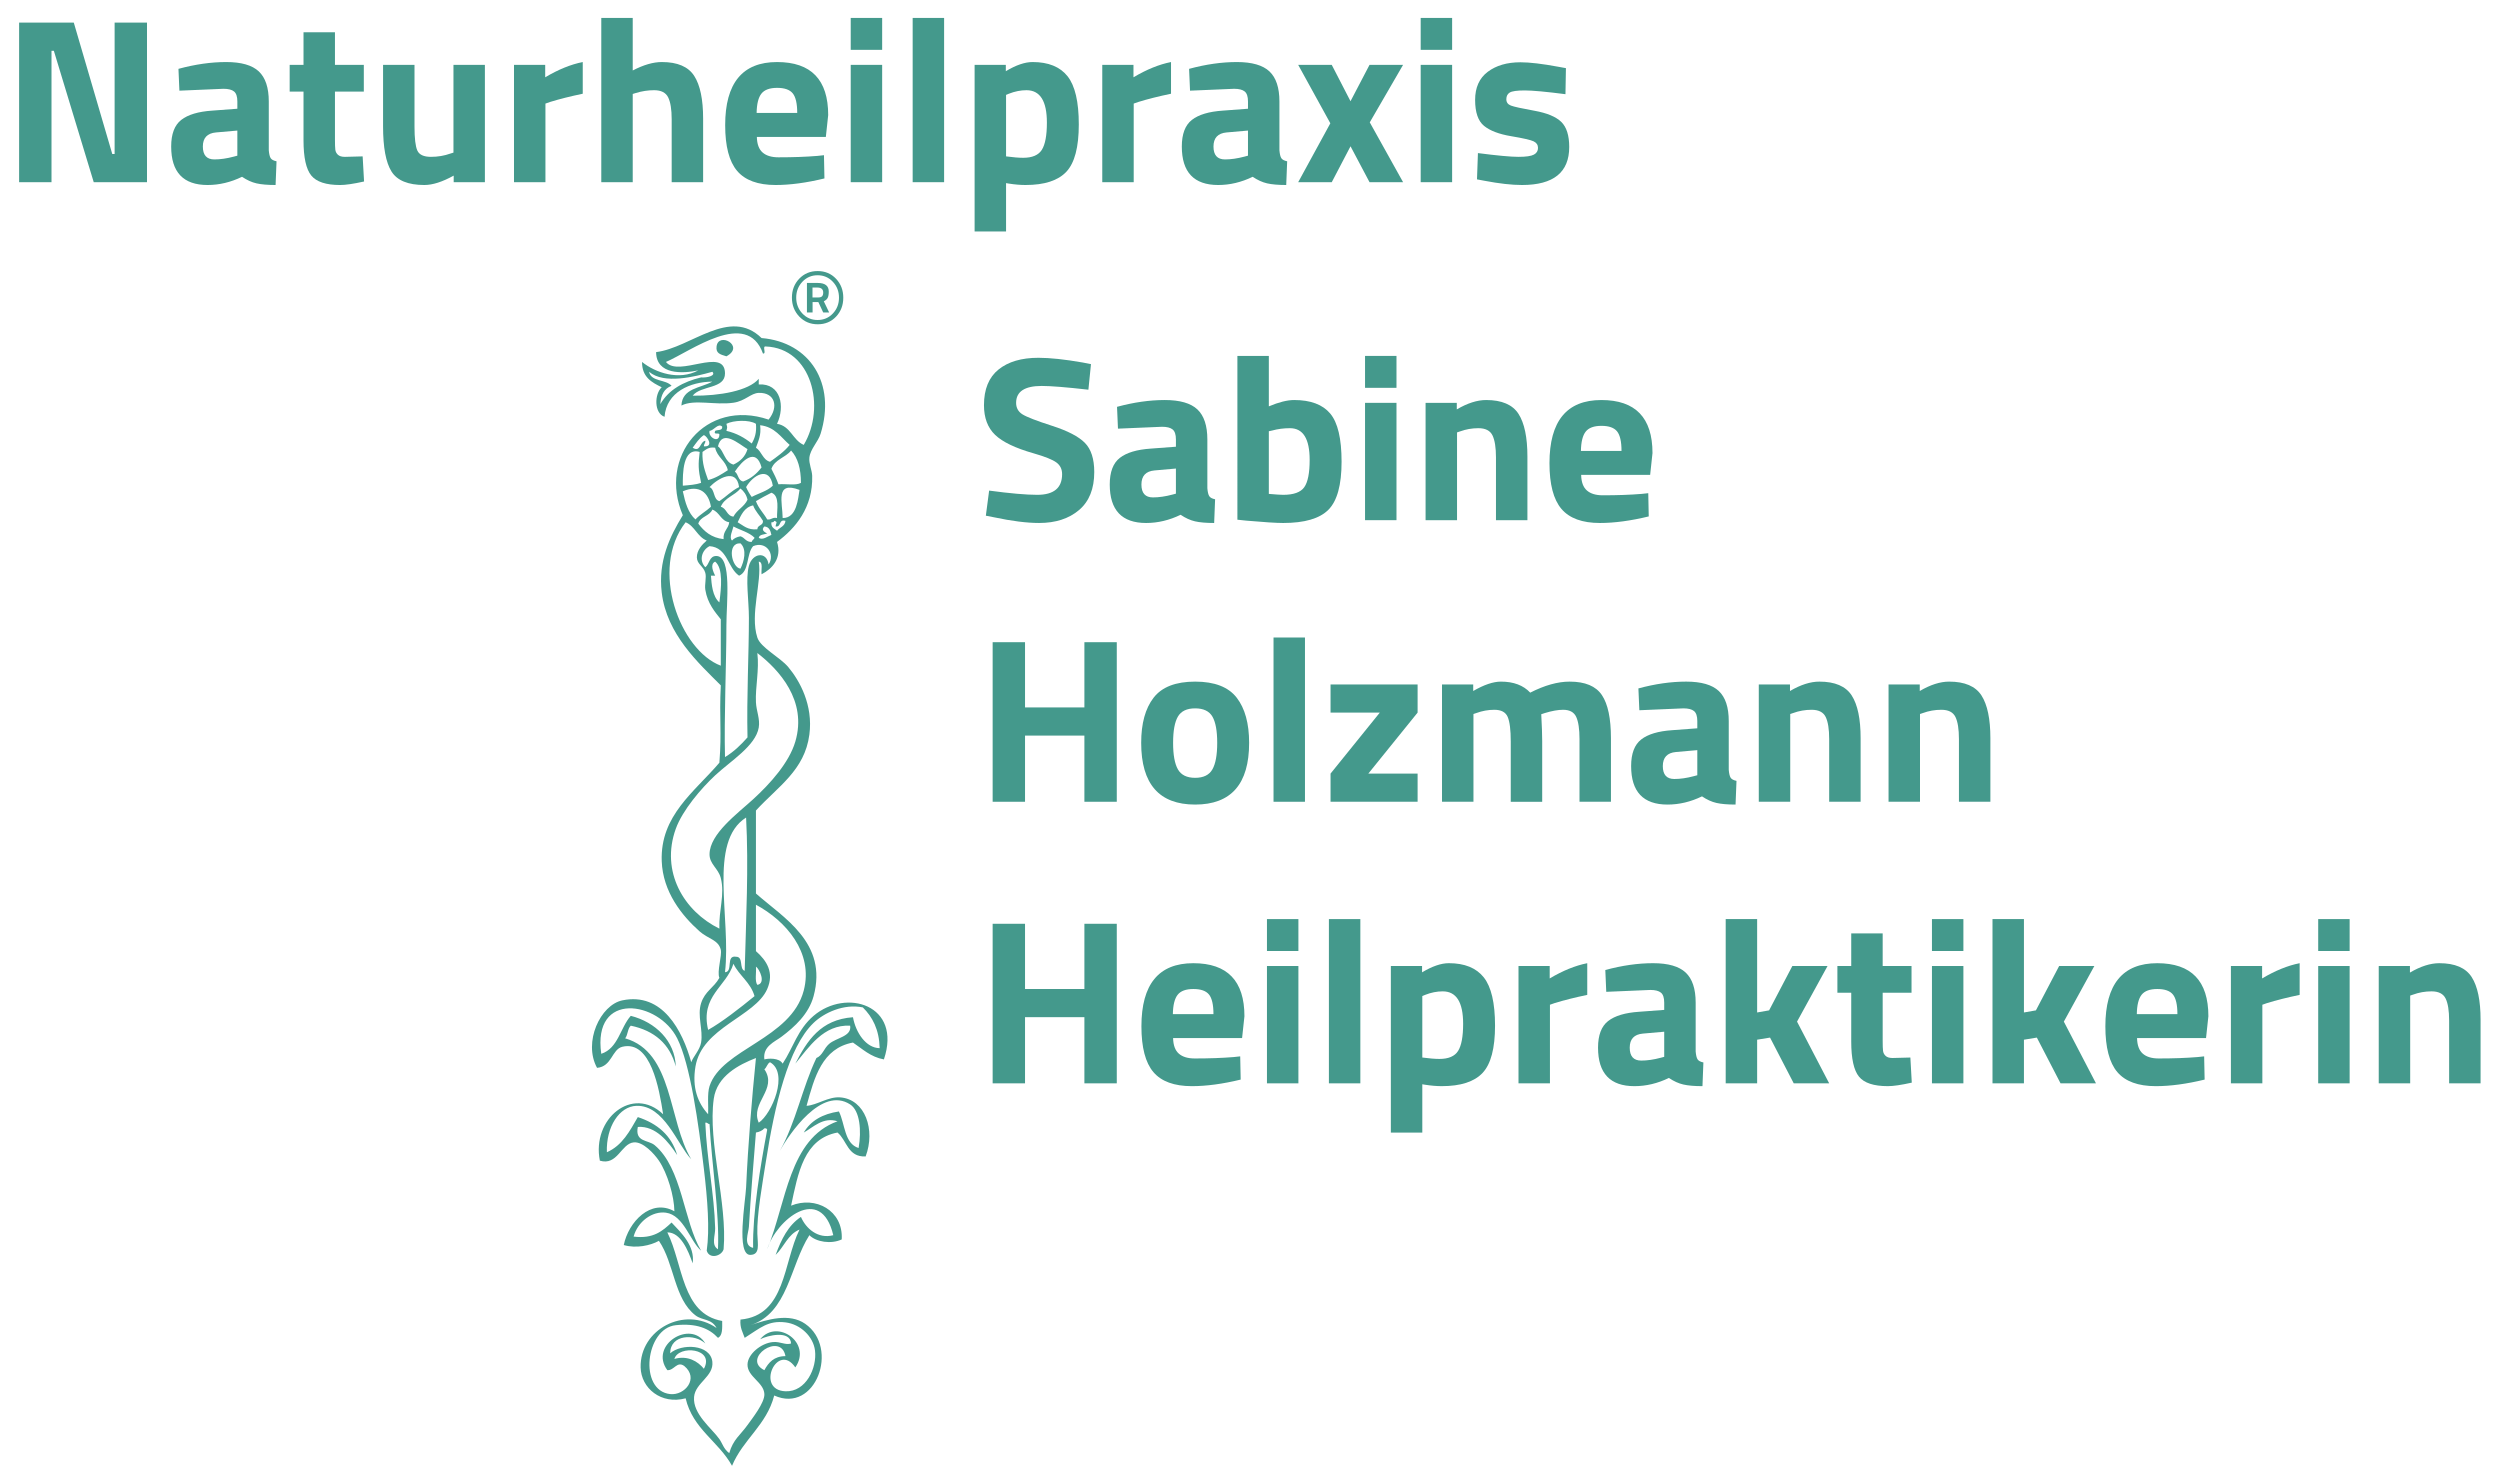 <?xml version="1.0" encoding="utf-8"?>
<!-- Generator: Adobe Illustrator 15.1.0, SVG Export Plug-In . SVG Version: 6.00 Build 0)  -->
<!DOCTYPE svg PUBLIC "-//W3C//DTD SVG 1.1//EN" "http://www.w3.org/Graphics/SVG/1.1/DTD/svg11.dtd">
<svg version="1.1" id="Ebene_1" xmlns="http://www.w3.org/2000/svg" xmlns:xlink="http://www.w3.org/1999/xlink" x="0px" y="0px"
	 width="436.025px" height="258.386px" viewBox="0 0 436.025 258.386" enable-background="new 0 0 436.025 258.386"
	 xml:space="preserve">
<g>
	<g>
		<g>
			<path fill-rule="evenodd" clip-rule="evenodd" fill="none" d="M141.653,82.991c-0.029-0.995-0.607-2.14-0.49-3.188
				c0.167-1.492,1.516-2.728,1.962-4.169c2.701-8.731-1.839-15.958-10.301-16.677c-5.583-5.441-12.29,1.692-18.394,2.453
				c0.034,3.982,4.63,3.765,7.357,3.188c-3.372,1.821-7.479,0.411-9.81-1.472c-0.016,2.632,1.671,3.561,3.433,4.415
				c-1.286,1.185-1.361,4.509,0.491,5.15c0.328-4.333,4.518-6.109,8.339-6.131c-2.053,1.135-5.258,1.118-5.396,4.169
				c2.242-1.147,5.818-0.022,9.075-0.491c2.065-0.296,3.027-1.672,4.415-1.716c2.817-0.091,3.528,2.414,1.717,4.659
				c-11.045-3.752-19.313,6.544-14.96,16.678c-2.291,3.728-4.334,8.016-3.679,13.488c0.875,7.308,6.421,12.288,10.301,16.188
				c-0.288,5.905,0.191,7.924-0.246,13.488c-4.345,5.097-10.346,9.206-10.056,17.168c0.195,5.35,3.493,9.489,6.622,12.264
				c1.486,1.316,3.26,1.441,3.679,3.188c0.238,0.994-0.704,3.843-0.246,4.904c-0.99,1.76-2.512,2.312-3.188,4.415
				c-0.712,2.213,0.378,4.612,0,6.867c-0.219,1.303-1.409,2.499-1.717,3.433c-1.536-5.513-5.016-12.251-12.018-10.791
				c-3.831,0.799-6.869,7.289-4.415,11.772c2.604-0.22,2.57-3.23,4.415-3.678c4.958-1.205,6.426,7.315,7.112,11.771
				c-5.343-5.104-12.484,0.809-11.037,8.095c3.072,0.925,3.699-2.951,5.886-3.188c1.644-0.18,3.61,2.004,4.415,3.188
				c1.488,2.188,2.674,6.22,2.698,8.828c-4.121-2.305-8.01,1.874-8.829,5.887c2.158,0.639,4.675,0.085,6.131-0.735
				c2.708,3.942,2.623,10.11,6.376,12.998c1.234,0.949,2.777,0.525,3.679,2.207c-5.601-3.891-13.385,0.257-13.244,6.868
				c0.078,3.63,3.582,6.537,7.849,5.395c1.257,5.364,5.738,7.505,8.093,11.773c1.915-4.626,6.011-7.069,7.358-12.264
				c7.21,3.254,11.439-8.318,5.396-12.508c-2.76-1.914-6.552-0.768-9.565,0.246c6.593-2.074,6.916-10.417,10.301-15.697
				c1.161,1.185,3.8,1.607,5.641,0.736c0.288-5.075-4.598-7.627-8.83-5.887c1.222-5.728,2.241-11.657,8.094-12.754
				c1.664,1.362,1.749,4.302,4.905,4.171c1.755-4.637-0.079-9.959-4.415-10.302c-2.098-0.166-4.099,1.37-5.886,1.472
				c1.37-5.006,2.716-10.036,8.093-11.036c1.663,1.115,3.049,2.509,5.396,2.943c3.2-9.541-6.586-12.451-12.263-7.604
				c-2.793,2.384-3.545,5.53-5.396,8.339c-0.608-1.074-2.592-0.913-3.188-0.735c-0.317-2.267,1.807-3.075,2.943-3.925
				c2.375-1.776,4.798-4.004,5.641-7.112c2.53-9.338-5.294-13.674-10.056-17.903c0-4.824,0-9.647,0-14.471
				c3.844-4.195,8.5-7.008,9.32-13.243c0.676-5.142-1.678-9.378-3.679-11.772c-1.446-1.729-4.815-3.378-5.396-5.15
				c-1.325-4.048,0.826-9.752,0.246-13.244c0.813,0.086,0.385,1.413,0.49,2.207c1.808-0.918,3.618-2.769,2.698-5.641
				C138.732,92.16,141.814,88.505,141.653,82.991z"/>
			<path fill-rule="evenodd" clip-rule="evenodd" fill="none" d="M133.069,61.654c0.683,0.111-0.192-1.337,0.491-1.226
				c8.032,0.312,10.533,10.602,6.622,17.167c-1.941-0.838-2.266-3.293-4.66-3.678c1.43-3.007,0.68-7.09-3.188-6.868
				c0-0.326,0-0.653,0-0.98c-1.757,2.086-6.819,2.991-11.527,2.943c1.445-1.852,5.687-1.121,5.641-3.925
				c-0.076-4.657-8.127,0.802-10.301-1.962C120.418,61.314,130.264,53.804,133.069,61.654z M124.976,60.429
				c-0.14,1.169,0.575,1.379,1.717,1.717C130.021,60.349,125.292,57.785,124.976,60.429z"/>
			<path fill-rule="evenodd" clip-rule="evenodd" fill="#44998C" d="M126.693,62.146c-1.142-0.338-1.857-0.548-1.717-1.717
				C125.292,57.785,130.021,60.349,126.693,62.146z"/>
			<path fill-rule="evenodd" clip-rule="evenodd" fill="none" d="M113.204,64.843c2.641,2.229,7.944,0.865,11.037,0
				c0.697,0.713-1.041,1.072-1.962,0.981c-3.167,0.757-5.667,2.182-7.113,4.659c0.101-1.615,0.695-2.738,1.962-3.188
				C116.16,66.139,113.552,66.62,113.204,64.843z"/>
			<path fill-rule="evenodd" clip-rule="evenodd" fill="none" d="M131.843,73.918c0.143,1.532-0.22,2.56-0.736,3.434
				c-1.224-0.984-2.622-1.793-4.415-2.207c0.171-0.756,0.171-0.472,0-1.227C127.907,73.293,130.665,73.162,131.843,73.918z"/>
			<path fill-rule="evenodd" clip-rule="evenodd" fill="none" d="M125.957,74.408c0.09,0.743-0.799,0.509-1.227,0.736
				c-0.381,0.871,0.833,0.147,0.736,0.735c-0.101,1.472-1.989,0.375-1.717-0.735C124.524,75.089,125.25,73.716,125.957,74.408z"/>
			<path fill-rule="evenodd" clip-rule="evenodd" fill="none" d="M132.579,74.162c2.572,0.29,3.616,2.108,5.15,3.434
				c-0.937,1.189-2.205,2.046-3.434,2.944c-1.285-0.351-1.443-1.828-2.452-2.453C132.241,76.932,132.795,75.932,132.579,74.162z"/>
			<path fill-rule="evenodd" clip-rule="evenodd" fill="none" d="M122.769,75.88c0.636,0.265,1.755,2.113,0,1.961
				c-0.031-0.439,0.3-0.517,0.246-0.98c-0.999,0.227-0.824,2.096-2.208,1.227C121.401,77.291,121.931,76.432,122.769,75.88z"/>
			<path fill-rule="evenodd" clip-rule="evenodd" fill="none" d="M130.372,78.333c-0.388,1.328-1.288,2.145-2.453,2.696
				c-1.547-0.414-1.596-2.327-2.698-3.188C125.955,74.779,128.824,77.401,130.372,78.333z"/>
			<path fill-rule="evenodd" clip-rule="evenodd" fill="none" d="M124.73,78.087c0.353,1.69,1.854,2.233,2.208,3.924
				c-1.046,0.671-2.067,1.367-3.434,1.717c-0.506-1.456-1.077-2.847-0.981-4.905C123.118,78.438,123.571,77.907,124.73,78.087z"/>
			<path fill-rule="evenodd" clip-rule="evenodd" fill="none" d="M122.033,78.822c-0.268,2.213-0.258,3.038,0.246,5.396
				c-0.909,0.317-2.052,0.4-3.188,0.491C119.073,82.626,119.05,77.971,122.033,78.822z"/>
			<path fill-rule="evenodd" clip-rule="evenodd" fill="none" d="M137.974,78.577c1.179,1.273,1.716,3.189,1.717,5.641
				c-0.881,0.51-2.653,0.129-3.924,0.246c-0.344-0.965-0.778-1.838-1.227-2.698C135.109,80.126,137.005,79.815,137.974,78.577z"/>
			<path fill-rule="evenodd" clip-rule="evenodd" fill="none" d="M132.824,81.521c-0.81,1.069-1.82,1.94-3.188,2.452
				c-0.939-0.123-0.831-1.295-1.472-1.717C129.406,80.371,131.846,77.925,132.824,81.521z"/>
			<path fill-rule="evenodd" clip-rule="evenodd" fill="none" d="M134.786,84.709c-0.943,0.938-2.453,1.308-3.679,1.962
				c-0.379-0.521-0.706-1.093-0.981-1.717C131.339,82.834,134.216,81.197,134.786,84.709z"/>
			<path fill-rule="evenodd" clip-rule="evenodd" fill="none" d="M128.9,84.954c-1.32,0.642-2.254,1.669-3.434,2.452
				c-1.102-0.288-0.746-2.033-1.717-2.452C125.144,83.481,128.46,81.486,128.9,84.954z"/>
			<path fill-rule="evenodd" clip-rule="evenodd" fill="none" d="M123.995,88.387c-0.848,0.789-1.924,1.348-2.698,2.208
				c-1.268-1.103-1.792-2.948-2.207-4.904C121.977,84.451,123.591,85.932,123.995,88.387z"/>
			<path fill-rule="evenodd" clip-rule="evenodd" fill="none" d="M129.146,85.198c0.593,0.47,1.038,1.088,1.226,1.963
				c-0.563,1.235-1.849,1.748-2.453,2.943c-1.189-0.119-1.162-1.454-2.207-1.718C126.339,86.807,128.159,86.42,129.146,85.198z"/>
			<path fill-rule="evenodd" clip-rule="evenodd" fill="none" d="M139.446,85.444c-0.261,1.408-0.423,4.948-2.943,4.905
				C136.495,87.703,135.12,83.8,139.446,85.444z"/>
			<path fill-rule="evenodd" clip-rule="evenodd" fill="none" d="M135.522,90.35c-0.851-0.197-0.943,0.366-1.717,0.245
				c-0.614-1.103-1.513-1.92-1.962-3.188c0.868-0.521,1.775-1.004,2.697-1.471C136.058,86.48,135.475,88.936,135.522,90.35z"/>
			<path fill-rule="evenodd" clip-rule="evenodd" fill="none" d="M133.069,90.84c0.067,0.885-0.97,0.666-0.981,1.472
				c-1.725,0.173-2.438-0.668-3.433-1.226c0.609-1.271,1.149-2.612,2.698-2.943C131.744,89.222,132.532,89.907,133.069,90.84z"/>
			<path fill-rule="evenodd" clip-rule="evenodd" fill="none" d="M127.183,91.086c-0.125,1.182-1.107,1.509-0.981,2.942
				c-2.138-0.232-3.388-1.353-4.414-2.697c0.36-1.275,1.97-1.3,2.453-2.453C125.516,89.318,125.705,90.848,127.183,91.086z"/>
			<path fill-rule="evenodd" clip-rule="evenodd" fill="none" d="M135.032,90.84c0.713,0.213,0.276,0.367,0.245,0.981
				c1.043,0.145,0.475-1.324,1.717-0.981c-0.095,0.969-0.997,1.129-1.471,1.717c-0.463-0.354-1.087-0.548-0.981-1.471
				C134.826,91.125,134.977,91.031,135.032,90.84z"/>
			<path fill-rule="evenodd" clip-rule="evenodd" fill="none" d="M119.581,91.086c1.619,0.669,2.035,2.543,3.679,3.188
				c-0.809,0.685-1.735,1.71-1.717,2.942c0.017,1.193,1.141,1.507,1.472,2.698c0.225,0.811-0.147,2.017,0,2.943
				c0.385,2.435,1.736,3.92,2.698,5.149c0,2.697,0,5.396,0,8.093C118.632,113.445,113.225,99.285,119.581,91.086z"/>
			<path fill-rule="evenodd" clip-rule="evenodd" fill="none" d="M127.919,91.821c1.216,0.664,2.746,1.015,3.679,1.962
				c-0.086,0.322-0.431,0.386-0.49,0.735c-1.024,0.043-1.202-0.76-1.962-0.98c-0.627,0.109-1.128,0.344-1.472,0.736
				C127.103,93.766,127.798,92.45,127.919,91.821z"/>
			<path fill-rule="evenodd" clip-rule="evenodd" fill="none" d="M133.314,91.821c0.844,0.057,1.069,0.729,1.226,1.472
				c-0.649,0.232-1.558,1.016-2.207,0.49c0.142-0.595,0.926-0.545,1.472-0.735C133.361,92.814,132.669,92.444,133.314,91.821z"/>
			<path fill-rule="evenodd" clip-rule="evenodd" fill="none" d="M129.146,94.764c1.171,1.062,0.62,3.183,0,4.415
				C127.618,99.023,126.688,94.636,129.146,94.764z"/>
			<path fill-rule="evenodd" clip-rule="evenodd" fill="none" d="M134.05,98.443c-0.335-2.37-2.83-1.989-3.434,0.245
				c-0.619,2.292,0,6.059,0,9.074c0,6.321-0.405,13.741-0.245,20.847c-1.15,1.303-2.391,2.514-3.924,3.433
				c-0.179-6.988,0.245-16.111,0.245-23.053c0-3.8,0.997-11.929-1.717-12.019c-1.298-0.042-1.227,1.42-1.961,1.962
				c-1.178-1.228-0.571-3.027,0.735-3.678c3.189,0.244,3.113,3.753,5.15,5.15c1.801-0.733,1.258-3.81,2.453-5.15
				C133.634,94.3,135.258,96.671,134.05,98.443z"/>
			<path fill-rule="evenodd" clip-rule="evenodd" fill="none" d="M124.73,97.952c1.437,1.168,1.061,4.63,0.736,7.112
				c-1.205-1.038-1.362-3.167-1.471-4.659c0.245,0,0.49,0,0.735,0C124.426,99.791,123.761,98.394,124.73,97.952z"/>
			<path fill-rule="evenodd" clip-rule="evenodd" fill="none" d="M132.088,113.894c3.767,2.909,8.737,8.291,6.623,15.452
				c-1.084,3.67-4.376,7.325-7.358,10.055c-2.789,2.554-7.549,6.02-7.603,9.564c-0.026,1.743,1.528,2.474,1.962,4.17
				c0.739,2.888-0.367,5.626-0.246,8.829c-6.185-3.027-10.302-9.929-7.603-17.413c1.172-3.249,4.453-7.068,6.867-9.32
				c2.694-2.512,7.06-5.144,7.603-8.338c0.255-1.502-0.416-2.854-0.49-4.415C131.717,119.839,132.446,116.856,132.088,113.894z"/>
			<path fill-rule="evenodd" clip-rule="evenodd" fill="none" d="M130.126,142.588c0.458,8.656-0.005,17.634-0.245,26.733
				c-1-0.308-0.176-2.44-1.472-2.452c-1.898-0.345-0.484,2.623-1.961,2.698C127.544,160.068,123.431,146.824,130.126,142.588z"/>
			<path fill-rule="evenodd" clip-rule="evenodd" fill="none" d="M131.843,157.795c5.194,2.788,10.069,8.329,8.338,14.96
				c-2.214,8.48-14.301,10.167-16.432,16.678c-0.435,1.33-0.163,3.637-0.245,4.904c-1.807-1.987-2.831-4.629-2.208-8.338
				c1.148-6.819,10.394-8.679,12.508-13.489c1.271-2.893-0.088-4.964-1.962-6.622C131.843,163.19,131.843,160.492,131.843,157.795z"
				/>
			<path fill-rule="evenodd" clip-rule="evenodd" fill="none" d="M127.919,168.096c1.016,2.09,2.986,3.227,3.679,5.641
				c-2.471,2.034-5.725,4.564-8.093,5.886C122.11,173.697,126.668,172.137,127.919,168.096z"/>
			<path fill-rule="evenodd" clip-rule="evenodd" fill="none" d="M131.843,168.586c0.619,0.399,1.792,2.916,0.245,3.188
				C131.605,171.112,131.942,169.631,131.843,168.586z"/>
			<path fill-rule="evenodd" clip-rule="evenodd" fill="none" d="M118.109,201.45c-1.022-3.476-3.49-5.503-6.867-6.621
				c-1.403,2.438-2.718,4.967-5.396,6.131c-0.164-4.41,2.173-7.998,5.15-8.094c4.839-0.155,7.097,6.694,9.565,9.32
				c-4.073-6.802-3.089-18.658-11.527-21.093c0.482-0.581,0.419-1.707,0.981-2.207c4.121,0.866,6.802,3.171,7.848,7.112
				c-0.135-4.445-3.545-7.736-7.848-8.829c-1.849,2.076-2.189,5.66-5.15,6.623c-1.564-11.051,9.982-9.197,13.244-2.699
				c2.273,4.527,3.71,14.769,4.66,22.809c0.638,5.399,1.024,10.475,0.491,14.226c0.457,1.536,2.591,0.963,2.942-0.246
				c0.694-8.064-2.784-18.6-1.716-26.241c0.555-3.977,4.358-5.95,7.358-7.113c-0.7,6.957-1.373,14.995-1.717,22.563
				c-0.108,2.368-1.778,11.819,0.735,11.772c1.733-0.031,1.291-1.808,1.226-3.678c-0.111-3.262,0.873-8.661,1.472-12.51
				c1.534-9.856,3.911-20.033,8.339-24.279c1.841-1.768,5.263-3.371,8.583-2.698c1.69,1.663,2.851,3.854,2.943,7.112
				c-2.37-0.022-4.167-2.685-4.66-5.396c-5.653,0.396-8,4.1-10.055,8.094c2.367-2.866,4.915-6.857,9.564-6.622
				c0.309,1.906-2.399,2.072-3.679,3.188c-0.922,0.806-1.129,2.004-2.207,2.453c-2.438,5.083-3.639,11.403-6.377,16.187
				c1.639-2.906,7.272-11.331,12.263-8.093c1.716,1.113,2,4.592,1.472,7.603c-2.501-0.77-2.349-4.191-3.434-6.376
				c-2.846,0.424-4.921,1.618-6.131,3.678c1.598-0.88,3.392-2.786,5.886-1.962c-8.48,3.048-8.895,14.16-12.263,22.318
				c1.573-5.143,9.379-11.495,11.527-2.452c-2.703,0.714-4.808-1.222-5.641-3.188c-2.221,1.457-3.43,3.928-4.415,6.622
				c1.477-1.385,2.126-3.597,4.169-4.415c-2.874,5.792-2.371,14.961-10.3,15.696c-0.126,1.435,0.4,2.216,0.736,3.188
				c2.779-1.757,4.082-3.067,7.112-2.697c2.607,0.318,4.849,2.455,5.15,4.905c0.375,3.042-1.574,7.252-5.15,7.112
				c-5.322-0.209-1.407-8.716,1.717-4.169c2.981-4.294-3.196-8.573-6.131-4.905c1.262-0.661,5.248-1.639,5.395,0.736
				c-0.98,0.337-1.848-0.368-3.188-0.246c-2.052,0.187-4.394,2.11-4.415,3.924c-0.025,2.134,2.851,3.076,2.943,5.149
				c0.067,1.509-2.165,4.306-2.943,5.396c-1.249,1.751-2.503,2.503-3.188,4.906c-0.992-0.754-1.171-1.676-1.717-2.453
				c-1.302-1.855-4.68-4.37-4.415-7.358c0.22-2.473,3.468-3.562,3.188-6.131c-0.336-3.088-5.408-3.216-7.357-1.472
				c0.024-3.341,4.296-3.433,6.131-1.716c-2.501-4.258-9.875,0.271-6.623,4.658c1.216,0.062,1.662-1.646,2.943-0.735
				c2.632,2.151,0.105,5.186-2.452,4.904c-5.565-0.608-4.294-11.483,0.981-12.016c3.56-0.372,5.826,0.55,7.357,2.206
				c0.832-0.395,0.741-1.711,0.736-2.943c-7.092-1.246-6.792-9.884-9.565-15.45c2.319-0.007,3.603,3.084,4.415,5.396
				c0.438-3.056-2.011-5.346-3.679-7.113c-1.567,1.459-3.166,2.886-6.622,2.453c0.714-2.604,3.241-4.496,5.641-4.169
				c3.115,0.425,4.235,5.018,6.132,6.622c-3.067-5.114-3.285-14.37-8.094-18.395c-1.146-0.959-3.473-0.497-2.943-3.188
				C114.413,196.332,116.604,199.183,118.109,201.45z"/>
			<path fill-rule="evenodd" clip-rule="evenodd" fill="none" d="M132.333,195.81c-1.539-3.475,3.365-5.812,0.981-9.32
				c0.421-0.314,0.493-0.979,0.981-1.227C137.619,187.111,134.651,194.255,132.333,195.81z"/>
			<path fill-rule="evenodd" clip-rule="evenodd" fill="none" d="M123.014,195.81c0.396-0.069,0.422,0.231,0.735,0.245
				c0.399,7.133,1.756,15.612,1.472,21.827c-1.224-0.733-0.458-2.361-0.491-3.679C124.59,208.351,123.25,201.995,123.014,195.81z"/>
			<path fill-rule="evenodd" clip-rule="evenodd" fill="none" d="M131.353,217.638c-1.786-0.377-0.797-2.618-0.736-3.679
				c0.289-4.99,0.812-11.347,1.227-16.434c0.626-0.107,1.127-0.344,1.471-0.735c0.285-0.04,0.437,0.054,0.491,0.246
				C132.63,203.349,131.229,211.61,131.353,217.638z"/>
			<path fill-rule="evenodd" clip-rule="evenodd" fill="none" d="M136.993,236.521c-2.027,0.018-2.959,1.129-3.679,2.452
				C129.256,236.986,136.185,232.182,136.993,236.521z"/>
			<path fill-rule="evenodd" clip-rule="evenodd" fill="none" d="M122.769,238.729c-1.051-1.305-2.85-2.381-5.15-1.718
				C118.324,234.546,124.733,235.107,122.769,238.729z"/>
			<path fill-rule="evenodd" clip-rule="evenodd" fill="#44998C" d="M135.522,94.519c0.919,2.872-0.89,4.723-2.698,5.641
				c-0.105-0.794,0.323-2.121-0.49-2.207c0.58,3.492-1.57,9.196-0.246,13.244c0.581,1.772,3.95,3.421,5.396,5.15
				c2.001,2.395,4.355,6.631,3.679,11.772c-0.82,6.235-5.476,9.048-9.32,13.243c0,4.823,0,9.646,0,14.471
				c4.762,4.229,12.586,8.565,10.056,17.903c-0.843,3.108-3.266,5.336-5.641,7.112c-1.137,0.85-3.26,1.658-2.943,3.925
				c0.597-0.178,2.58-0.339,3.188,0.735c1.851-2.809,2.603-5.955,5.396-8.339c5.677-4.848,15.463-1.938,12.263,7.604
				c-2.347-0.435-3.733-1.828-5.396-2.943c-5.377,1-6.724,6.03-8.093,11.036c1.787-0.102,3.788-1.638,5.886-1.472
				c4.336,0.343,6.17,5.665,4.415,10.302c-3.157,0.131-3.241-2.809-4.905-4.171c-5.853,1.097-6.872,7.026-8.094,12.754
				c4.231-1.74,9.117,0.812,8.83,5.887c-1.84,0.871-4.479,0.448-5.641-0.736c-3.386,5.28-3.708,13.623-10.301,15.697
				c3.014-1.014,6.805-2.16,9.565-0.246c6.043,4.189,1.814,15.762-5.396,12.508c-1.347,5.194-5.443,7.638-7.358,12.264
				c-2.355-4.269-6.836-6.409-8.093-11.773c-4.267,1.143-7.771-1.765-7.849-5.395c-0.141-6.611,7.643-10.759,13.244-6.868
				c-0.901-1.682-2.445-1.258-3.679-2.207c-3.754-2.888-3.668-9.056-6.376-12.998c-1.457,0.82-3.973,1.374-6.131,0.735
				c0.819-4.013,4.708-8.191,8.829-5.887c-0.023-2.608-1.209-6.64-2.698-8.828c-0.805-1.185-2.771-3.368-4.415-3.188
				c-2.187,0.237-2.814,4.113-5.886,3.188c-1.447-7.286,5.694-13.198,11.037-8.095c-0.687-4.455-2.154-12.976-7.112-11.771
				c-1.845,0.447-1.811,3.458-4.415,3.678c-2.454-4.483,0.584-10.974,4.415-11.772c7.002-1.46,10.482,5.278,12.018,10.791
				c0.308-0.934,1.498-2.13,1.717-3.433c0.378-2.255-0.712-4.654,0-6.867c0.676-2.104,2.198-2.655,3.188-4.415
				c-0.458-1.062,0.484-3.91,0.246-4.904c-0.419-1.747-2.193-1.872-3.679-3.188c-3.129-2.774-6.427-6.914-6.622-12.264
				c-0.29-7.962,5.711-12.071,10.056-17.168c0.437-5.564-0.042-7.583,0.246-13.488c-3.88-3.899-9.426-8.88-10.301-16.188
				c-0.655-5.473,1.389-9.761,3.679-13.488c-4.353-10.134,3.916-20.43,14.96-16.678c1.811-2.245,1.101-4.75-1.717-4.659
				c-1.387,0.044-2.35,1.42-4.415,1.716c-3.256,0.469-6.833-0.656-9.075,0.491c0.138-3.051,3.343-3.034,5.396-4.169
				c-3.821,0.021-8.011,1.798-8.339,6.131c-1.852-0.642-1.777-3.966-0.491-5.15c-1.762-0.854-3.449-1.783-3.433-4.415
				c2.331,1.883,6.438,3.293,9.81,1.472c-2.727,0.577-7.324,0.795-7.357-3.188c6.104-0.761,12.81-7.895,18.394-2.453
				c8.462,0.719,13.002,7.945,10.301,16.677c-0.446,1.441-1.795,2.677-1.962,4.169c-0.117,1.049,0.461,2.193,0.49,3.188
				C141.814,88.505,138.732,92.16,135.522,94.519z M116.146,63.126c2.174,2.764,10.225-2.695,10.301,1.962
				c0.045,2.804-4.196,2.073-5.641,3.925c4.708,0.048,9.77-0.857,11.527-2.943c0,0.327,0,0.654,0,0.98
				c3.869-0.222,4.618,3.861,3.188,6.868c2.394,0.385,2.719,2.84,4.66,3.678c3.911-6.565,1.411-16.854-6.622-17.167
				c-0.683-0.111,0.192,1.337-0.491,1.226C130.264,53.804,120.418,61.314,116.146,63.126z M117.128,67.296
				c-1.268,0.449-1.861,1.572-1.962,3.188c1.446-2.478,3.946-3.902,7.113-4.659c0.921,0.091,2.659-0.269,1.962-0.981
				c-3.093,0.865-8.396,2.229-11.037,0C113.552,66.62,116.16,66.139,117.128,67.296z M126.693,73.918
				c0.171,0.755,0.171,0.471,0,1.227c1.792,0.414,3.191,1.223,4.415,2.207c0.516-0.874,0.879-1.901,0.736-3.434
				C130.665,73.162,127.907,73.293,126.693,73.918z M123.75,75.145c-0.272,1.11,1.616,2.207,1.717,0.735
				c0.098-0.588-1.117,0.136-0.736-0.735c0.428-0.228,1.316,0.007,1.227-0.736C125.25,73.716,124.524,75.089,123.75,75.145z
				 M131.843,78.087c1.009,0.625,1.167,2.103,2.452,2.453c1.229-0.898,2.497-1.755,3.434-2.944c-1.534-1.325-2.578-3.144-5.15-3.434
				C132.795,75.932,132.241,76.932,131.843,78.087z M120.807,78.087c1.383,0.869,1.208-1,2.208-1.227
				c0.055,0.464-0.276,0.541-0.246,0.98c1.755,0.152,0.636-1.696,0-1.961C121.931,76.432,121.401,77.291,120.807,78.087z
				 M125.221,77.841c1.102,0.861,1.151,2.774,2.698,3.188c1.165-0.552,2.064-1.368,2.453-2.696
				C128.824,77.401,125.955,74.779,125.221,77.841z M122.523,78.822c-0.096,2.059,0.476,3.449,0.981,4.905
				c1.367-0.35,2.388-1.046,3.434-1.717c-0.353-1.69-1.854-2.233-2.208-3.924C123.571,77.907,123.118,78.438,122.523,78.822z
				 M119.09,84.709c1.136-0.091,2.279-0.174,3.188-0.491c-0.504-2.357-0.514-3.183-0.246-5.396
				C119.05,77.971,119.073,82.626,119.09,84.709z M134.541,81.766c0.448,0.86,0.883,1.733,1.227,2.698
				c1.271-0.117,3.043,0.264,3.924-0.246c-0.001-2.451-0.538-4.367-1.717-5.641C137.005,79.815,135.109,80.126,134.541,81.766z
				 M128.164,82.256c0.641,0.422,0.532,1.594,1.472,1.717c1.368-0.512,2.378-1.383,3.188-2.452
				C131.846,77.925,129.406,80.371,128.164,82.256z M130.126,84.954c0.275,0.624,0.602,1.196,0.981,1.717
				c1.226-0.654,2.736-1.024,3.679-1.962C134.216,81.197,131.339,82.834,130.126,84.954z M123.75,84.954
				c0.971,0.419,0.615,2.164,1.717,2.452c1.179-0.783,2.113-1.811,3.434-2.452C128.46,81.486,125.144,83.481,123.75,84.954z
				 M119.09,85.69c0.415,1.956,0.939,3.802,2.207,4.904c0.774-0.86,1.85-1.419,2.698-2.208
				C123.591,85.932,121.977,84.451,119.09,85.69z M125.712,88.387c1.045,0.264,1.018,1.599,2.207,1.718
				c0.604-1.195,1.889-1.708,2.453-2.943c-0.188-0.875-0.633-1.493-1.226-1.963C128.159,86.42,126.339,86.807,125.712,88.387z
				 M136.503,90.35c2.52,0.043,2.682-3.497,2.943-4.905C135.12,83.8,136.495,87.703,136.503,90.35z M134.541,85.936
				c-0.922,0.467-1.829,0.95-2.697,1.471c0.449,1.269,1.348,2.086,1.962,3.188c0.774,0.121,0.866-0.442,1.717-0.245
				C135.475,88.936,136.058,86.48,134.541,85.936z M131.353,88.143c-1.549,0.331-2.088,1.673-2.698,2.943
				c0.995,0.558,1.708,1.398,3.433,1.226c0.012-0.806,1.049-0.587,0.981-1.472C132.532,89.907,131.744,89.222,131.353,88.143z
				 M124.24,88.878c-0.482,1.153-2.093,1.178-2.453,2.453c1.026,1.345,2.276,2.465,4.414,2.697
				c-0.125-1.434,0.856-1.761,0.981-2.942C125.705,90.848,125.516,89.318,124.24,88.878z M134.541,91.086
				c-0.105,0.923,0.519,1.116,0.981,1.471c0.475-0.588,1.376-0.748,1.471-1.717c-1.242-0.343-0.673,1.126-1.717,0.981
				c0.031-0.614,0.468-0.769-0.245-0.981C134.977,91.031,134.826,91.125,134.541,91.086z M125.712,116.101c0-2.696,0-5.396,0-8.093
				c-0.962-1.229-2.312-2.715-2.698-5.149c-0.147-0.927,0.225-2.133,0-2.943c-0.331-1.191-1.455-1.505-1.472-2.698
				c-0.018-1.232,0.908-2.258,1.717-2.942c-1.644-0.646-2.06-2.52-3.679-3.188C113.225,99.285,118.632,113.445,125.712,116.101z
				 M127.674,94.274c0.344-0.393,0.845-0.627,1.472-0.736c0.76,0.221,0.938,1.023,1.962,0.98c0.059-0.35,0.404-0.413,0.49-0.735
				c-0.933-0.947-2.463-1.298-3.679-1.962C127.798,92.45,127.103,93.766,127.674,94.274z M133.805,93.048
				c-0.545,0.19-1.33,0.141-1.472,0.735c0.649,0.525,1.558-0.258,2.207-0.49c-0.157-0.742-0.382-1.415-1.226-1.472
				C132.669,92.444,133.361,92.814,133.805,93.048z M129.146,99.179c0.62-1.232,1.171-3.354,0-4.415
				C126.688,94.636,127.618,99.023,129.146,99.179z M131.353,95.255c-1.194,1.341-0.652,4.417-2.453,5.15
				c-2.037-1.397-1.961-4.906-5.15-5.15c-1.306,0.65-1.913,2.45-0.735,3.678c0.735-0.542,0.664-2.004,1.961-1.962
				c2.714,0.09,1.717,8.219,1.717,12.019c0,6.941-0.424,16.064-0.245,23.053c1.533-0.919,2.774-2.13,3.924-3.433
				c-0.16-7.105,0.245-14.525,0.245-20.847c0-3.016-0.619-6.782,0-9.074c0.604-2.234,3.098-2.615,3.434-0.245
				C135.258,96.671,133.634,94.3,131.353,95.255z M124.73,100.405c-0.245,0-0.49,0-0.735,0c0.109,1.492,0.267,3.621,1.471,4.659
				c0.325-2.482,0.701-5.944-0.736-7.112C123.761,98.394,124.426,99.791,124.73,100.405z M131.843,122.478
				c0.074,1.561,0.746,2.913,0.49,4.415c-0.543,3.194-4.909,5.826-7.603,8.338c-2.414,2.252-5.695,6.071-6.867,9.32
				c-2.699,7.484,1.418,14.386,7.603,17.413c-0.122-3.203,0.985-5.941,0.246-8.829c-0.435-1.696-1.989-2.427-1.962-4.17
				c0.054-3.545,4.814-7.011,7.603-9.564c2.982-2.729,6.273-6.385,7.358-10.055c2.115-7.161-2.855-12.543-6.623-15.452
				C132.446,116.856,131.717,119.839,131.843,122.478z M126.448,169.567c1.478-0.075,0.063-3.043,1.961-2.698
				c1.296,0.012,0.472,2.145,1.472,2.452c0.24-9.1,0.703-18.077,0.245-26.733C123.431,146.824,127.544,160.068,126.448,169.567z
				 M131.843,165.888c1.874,1.658,3.233,3.729,1.962,6.622c-2.114,4.811-11.36,6.67-12.508,13.489
				c-0.624,3.709,0.401,6.351,2.208,8.338c0.083-1.268-0.19-3.574,0.245-4.904c2.131-6.511,14.218-8.197,16.432-16.678
				c1.731-6.631-3.144-12.172-8.338-14.96C131.843,160.492,131.843,163.19,131.843,165.888z M123.504,179.622
				c2.368-1.321,5.622-3.852,8.093-5.886c-0.692-2.414-2.663-3.551-3.679-5.641C126.668,172.137,122.11,173.697,123.504,179.622z
				 M132.088,171.774c1.547-0.272,0.374-2.789-0.245-3.188C131.942,169.631,131.605,171.112,132.088,171.774z M111.242,196.545
				c-0.53,2.691,1.796,2.229,2.943,3.188c4.809,4.024,5.027,13.28,8.094,18.395c-1.897-1.604-3.017-6.197-6.132-6.622
				c-2.4-0.327-4.926,1.565-5.641,4.169c3.457,0.433,5.055-0.994,6.622-2.453c1.668,1.768,4.117,4.058,3.679,7.113
				c-0.812-2.312-2.096-5.402-4.415-5.396c2.773,5.566,2.473,14.204,9.565,15.45c0.005,1.232,0.096,2.549-0.736,2.943
				c-1.532-1.656-3.798-2.578-7.357-2.206c-5.275,0.532-6.546,11.407-0.981,12.016c2.558,0.281,5.084-2.753,2.452-4.904
				c-1.282-0.91-1.727,0.798-2.943,0.735c-3.253-4.387,4.121-8.916,6.623-4.658c-1.835-1.717-6.107-1.625-6.131,1.716
				c1.949-1.744,7.021-1.616,7.357,1.472c0.279,2.569-2.969,3.658-3.188,6.131c-0.265,2.988,3.113,5.503,4.415,7.358
				c0.546,0.777,0.725,1.699,1.717,2.453c0.686-2.403,1.939-3.155,3.188-4.906c0.778-1.091,3.01-3.888,2.943-5.396
				c-0.092-2.073-2.968-3.016-2.943-5.149c0.021-1.813,2.362-3.737,4.415-3.924c1.34-0.122,2.208,0.583,3.188,0.246
				c-0.147-2.375-4.133-1.397-5.395-0.736c2.936-3.668,9.113,0.611,6.131,4.905c-3.125-4.547-7.04,3.96-1.717,4.169
				c3.576,0.14,5.525-4.07,5.15-7.112c-0.301-2.45-2.543-4.587-5.15-4.905c-3.03-0.37-4.333,0.94-7.112,2.697
				c-0.335-0.973-0.862-1.754-0.736-3.188c7.929-0.735,7.426-9.904,10.3-15.696c-2.043,0.818-2.692,3.03-4.169,4.415
				c0.985-2.694,2.194-5.165,4.415-6.622c0.833,1.967,2.938,3.902,5.641,3.188c-2.147-9.043-9.954-2.69-11.527,2.452
				c3.368-8.158,3.782-19.271,12.263-22.318c-2.494-0.824-4.289,1.082-5.886,1.962c1.21-2.06,3.285-3.254,6.131-3.678
				c1.085,2.185,0.933,5.606,3.434,6.376c0.529-3.011,0.244-6.489-1.472-7.603c-4.991-3.238-10.624,5.187-12.263,8.093
				c2.738-4.783,3.939-11.104,6.377-16.187c1.078-0.449,1.285-1.647,2.207-2.453c1.279-1.115,3.988-1.281,3.679-3.188
				c-4.65-0.235-7.197,3.756-9.564,6.622c2.055-3.994,4.402-7.697,10.055-8.094c0.494,2.711,2.29,5.373,4.66,5.396
				c-0.093-3.259-1.253-5.449-2.943-7.112c-3.32-0.673-6.743,0.931-8.583,2.698c-4.428,4.246-6.805,14.423-8.339,24.279
				c-0.599,3.849-1.583,9.248-1.472,12.51c0.065,1.87,0.507,3.646-1.226,3.678c-2.513,0.047-0.843-9.404-0.735-11.772
				c0.344-7.568,1.017-15.606,1.717-22.563c-3,1.163-6.803,3.137-7.358,7.113c-1.067,7.642,2.411,18.177,1.716,26.241
				c-0.352,1.209-2.486,1.782-2.942,0.246c0.534-3.751,0.147-8.826-0.491-14.226c-0.949-8.04-2.387-18.281-4.66-22.809
				c-3.262-6.498-14.808-8.352-13.244,2.699c2.961-0.963,3.302-4.547,5.15-6.623c4.303,1.093,7.713,4.384,7.848,8.829
				c-1.046-3.941-3.727-6.246-7.848-7.112c-0.562,0.5-0.5,1.626-0.981,2.207c8.438,2.435,7.455,14.291,11.527,21.093
				c-2.468-2.626-4.726-9.476-9.565-9.32c-2.977,0.096-5.314,3.684-5.15,8.094c2.677-1.164,3.992-3.692,5.396-6.131
				c3.377,1.118,5.845,3.146,6.867,6.621C116.604,199.183,114.413,196.332,111.242,196.545z M134.295,185.263
				c-0.488,0.248-0.56,0.912-0.981,1.227c2.384,3.508-2.52,5.846-0.981,9.32C134.651,194.255,137.619,187.111,134.295,185.263z
				 M124.73,214.203c0.032,1.317-0.733,2.945,0.491,3.679c0.285-6.215-1.072-14.694-1.472-21.827
				c-0.313-0.014-0.339-0.314-0.735-0.245C123.25,201.995,124.59,208.351,124.73,214.203z M133.805,197.036
				c-0.054-0.192-0.206-0.286-0.491-0.246c-0.344,0.392-0.845,0.628-1.471,0.735c-0.415,5.087-0.938,11.443-1.227,16.434
				c-0.062,1.061-1.05,3.302,0.736,3.679C131.229,211.61,132.63,203.349,133.805,197.036z M133.314,238.974
				c0.719-1.323,1.652-2.435,3.679-2.452C136.185,232.182,129.256,236.986,133.314,238.974z M117.618,237.012
				c2.3-0.663,4.1,0.413,5.15,1.718C124.733,235.107,118.324,234.546,117.618,237.012z"/>
		</g>
	</g>
	<g>
		<path fill="#44998C" d="M142.624,56.558c-1.292,0-2.366-0.448-3.222-1.345c-0.855-0.895-1.283-1.996-1.283-3.306
			c0-1.309,0.425-2.407,1.275-3.297c0.85-0.891,1.921-1.334,3.213-1.334c1.291,0,2.359,0.447,3.204,1.342
			c0.844,0.896,1.266,1.998,1.266,3.307s-0.419,2.408-1.258,3.298C144.98,56.111,143.916,56.558,142.624,56.558z M142.598,48.007
			c-1.06,0-1.946,0.38-2.66,1.139c-0.714,0.76-1.071,1.681-1.071,2.762c0,1.083,0.357,2.004,1.071,2.764
			c0.714,0.759,1.601,1.139,2.66,1.139c1.059,0,1.946-0.377,2.66-1.132c0.714-0.753,1.071-1.674,1.071-2.761
			c0-1.089-0.357-2.012-1.071-2.771C144.544,48.387,143.657,48.007,142.598,48.007z M141.723,52.682V54.5h-0.985v-5.15h1.87
			c0.646,0,1.13,0.125,1.453,0.374c0.323,0.25,0.484,0.624,0.484,1.122c0,0.499-0.065,0.869-0.195,1.113
			c-0.13,0.244-0.354,0.439-0.671,0.587l0.935,1.954h-1.037l-0.85-1.818H141.723z M141.706,50.148v1.733h1.003
			c0.306,0,0.527-0.067,0.663-0.203c0.135-0.136,0.204-0.357,0.204-0.664c0-0.577-0.351-0.866-1.054-0.866H141.706z"/>
	</g>
</g>
<g>
	<path fill="#44998C" d="M3.334,31.775V3.946h9.536l6.712,22.918h0.409V3.946h5.647v27.83h-9.29L9.391,8.857H8.982v22.918H3.334z"/>
	<path fill="#44998C" d="M46.879,17.697v8.513c0.055,0.655,0.164,1.112,0.328,1.371c0.164,0.26,0.504,0.444,1.023,0.552
		l-0.164,4.134c-1.392,0-2.503-0.096-3.335-0.287c-0.833-0.191-1.671-0.573-2.517-1.146c-1.964,0.955-3.97,1.433-6.016,1.433
		c-4.229,0-6.343-2.237-6.343-6.712c0-2.183,0.586-3.73,1.76-4.645c1.173-0.914,2.974-1.453,5.402-1.617l4.379-0.328v-1.269
		c0-0.845-0.191-1.425-0.573-1.739c-0.382-0.313-0.996-0.471-1.841-0.471l-7.694,0.328l-0.164-3.806
		c2.919-0.791,5.695-1.187,8.329-1.187c2.632,0,4.528,0.546,5.688,1.637C46.299,13.55,46.879,15.296,46.879,17.697z M37.671,23.099
		c-1.528,0.137-2.292,0.956-2.292,2.456c0,1.501,0.668,2.251,2.005,2.251c1.037,0,2.169-0.164,3.397-0.491l0.614-0.164v-4.379
		L37.671,23.099z"/>
	<path fill="#44998C" d="M63.454,15.978h-5.034v8.39c0,0.819,0.021,1.398,0.062,1.739c0.041,0.342,0.19,0.635,0.45,0.88
		c0.259,0.246,0.661,0.369,1.208,0.369l3.11-0.082l0.246,4.379c-1.829,0.409-3.22,0.614-4.175,0.614
		c-2.456,0-4.133-0.553-5.034-1.658s-1.351-3.144-1.351-6.118v-8.513h-2.415v-4.666h2.415V5.624h5.484v5.689h5.034V15.978z"/>
	<path fill="#44998C" d="M79.087,11.312h5.484v20.463h-5.443v-1.146c-1.964,1.092-3.67,1.637-5.116,1.637
		c-2.838,0-4.747-0.784-5.729-2.354c-0.982-1.568-1.473-4.195-1.473-7.878V11.312h5.484v10.804c0,2.02,0.164,3.397,0.491,4.134
		c0.327,0.736,1.118,1.105,2.374,1.105c1.2,0,2.333-0.19,3.397-0.573l0.532-0.164V11.312z"/>
	<path fill="#44998C" d="M89.646,31.775V11.312h5.443v2.169c2.292-1.364,4.475-2.251,6.548-2.66v5.525
		c-2.21,0.464-4.107,0.941-5.689,1.433l-0.818,0.287v13.71H89.646z"/>
	<path fill="#44998C" d="M110.354,31.775h-5.484V3.127h5.484v9.167c1.883-0.982,3.574-1.473,5.075-1.473
		c2.728,0,4.611,0.805,5.648,2.415c1.037,1.61,1.555,4.093,1.555,7.449v11.091h-5.484V20.807c0-1.719-0.205-2.994-0.614-3.827
		c-0.409-0.832-1.228-1.248-2.456-1.248c-1.064,0-2.128,0.164-3.192,0.491l-0.532,0.164V31.775z"/>
	<path fill="#44998C" d="M133.006,26.598c0.641,0.56,1.562,0.839,2.763,0.839c2.537,0,4.802-0.082,6.793-0.245l1.146-0.123
		l0.082,4.052c-3.138,0.764-5.976,1.146-8.513,1.146c-3.083,0-5.32-0.819-6.712-2.456c-1.392-1.637-2.087-4.297-2.087-7.98
		c0-7.339,3.015-11.009,9.045-11.009c5.948,0,8.922,3.083,8.922,9.25l-0.41,3.806h-12.032
		C132.03,25.132,132.365,26.04,133.006,26.598z M139.043,19.702c0-1.637-0.26-2.776-0.778-3.417
		c-0.519-0.641-1.426-0.962-2.721-0.962c-1.296,0-2.21,0.334-2.742,1.002c-0.532,0.669-0.812,1.794-0.839,3.376H139.043z"/>
	<path fill="#44998C" d="M148.374,8.693V3.127h5.484v5.566H148.374z M148.374,31.775V11.312h5.484v20.463H148.374z"/>
	<path fill="#44998C" d="M159.178,31.775V3.127h5.484v28.648H159.178z"/>
	<path fill="#44998C" d="M169.982,40.37V11.312h5.443v1.105c1.773-1.064,3.329-1.596,4.666-1.596c2.755,0,4.789,0.826,6.098,2.476
		c1.31,1.651,1.964,4.455,1.964,8.41c0,3.957-0.723,6.706-2.169,8.247c-1.447,1.542-3.82,2.312-7.121,2.312
		c-0.9,0-1.869-0.082-2.906-0.246l-0.491-0.082v8.431H169.982z M179.027,15.732c-1.01,0-2.033,0.205-3.069,0.614l-0.491,0.205
		v10.723c1.228,0.164,2.224,0.246,2.988,0.246c1.582,0,2.667-0.463,3.253-1.392c0.586-0.927,0.88-2.51,0.88-4.747
		C182.587,17.615,181.4,15.732,179.027,15.732z"/>
	<path fill="#44998C" d="M192.246,31.775V11.312h5.443v2.169c2.292-1.364,4.475-2.251,6.548-2.66v5.525
		c-2.21,0.464-4.107,0.941-5.689,1.433l-0.818,0.287v13.71H192.246z"/>
	<path fill="#44998C" d="M223.144,17.697v8.513c0.055,0.655,0.164,1.112,0.328,1.371c0.164,0.26,0.504,0.444,1.023,0.552
		l-0.164,4.134c-1.392,0-2.503-0.096-3.335-0.287c-0.833-0.191-1.671-0.573-2.517-1.146c-1.964,0.955-3.97,1.433-6.016,1.433
		c-4.229,0-6.343-2.237-6.343-6.712c0-2.183,0.586-3.73,1.76-4.645c1.173-0.914,2.974-1.453,5.402-1.617l4.379-0.328v-1.269
		c0-0.845-0.191-1.425-0.573-1.739c-0.382-0.313-0.996-0.471-1.841-0.471l-7.694,0.328l-0.164-3.806
		c2.919-0.791,5.695-1.187,8.329-1.187c2.632,0,4.528,0.546,5.688,1.637C222.564,13.55,223.144,15.296,223.144,17.697z
		 M213.936,23.099c-1.528,0.137-2.292,0.956-2.292,2.456c0,1.501,0.668,2.251,2.005,2.251c1.037,0,2.169-0.164,3.397-0.491
		l0.614-0.164v-4.379L213.936,23.099z"/>
	<path fill="#44998C" d="M226.417,11.312h5.853l3.273,6.343l3.316-6.343h5.852L238.9,21.339l5.812,10.436h-5.852l-3.316-6.262
		l-3.273,6.262h-5.853l5.606-10.272L226.417,11.312z"/>
	<path fill="#44998C" d="M247.782,8.693V3.127h5.483v5.566H247.782z M247.782,31.775V11.312h5.483v20.463H247.782z"/>
	<path fill="#44998C" d="M273.032,16.428c-3.383-0.436-5.75-0.655-7.1-0.655c-1.352,0-2.225,0.123-2.62,0.368
		s-0.593,0.634-0.593,1.167s0.266,0.9,0.797,1.105c0.533,0.205,1.896,0.505,4.094,0.9c2.195,0.396,3.758,1.043,4.686,1.944
		s1.392,2.36,1.392,4.379c0,4.42-2.742,6.63-8.226,6.63c-1.801,0-3.984-0.246-6.549-0.737l-1.31-0.246l0.163-4.583
		c3.383,0.437,5.736,0.655,7.061,0.655c1.322,0,2.223-0.129,2.701-0.389c0.477-0.259,0.716-0.648,0.716-1.167
		c0-0.518-0.253-0.9-0.757-1.146c-0.506-0.246-1.814-0.545-3.93-0.9c-2.114-0.354-3.689-0.955-4.727-1.801
		c-1.037-0.845-1.555-2.353-1.555-4.522c0-2.169,0.736-3.806,2.209-4.911c1.475-1.105,3.37-1.657,5.689-1.657
		c1.609,0,3.807,0.26,6.589,0.777l1.351,0.246L273.032,16.428z"/>
</g>
<g>
	<path fill="#44998C" d="M181.682,67.313c-2.974,0-4.461,0.982-4.461,2.947c0,0.874,0.368,1.542,1.105,2.005
		c0.737,0.464,2.462,1.132,5.177,2.005c2.714,0.874,4.618,1.862,5.709,2.967c1.091,1.105,1.637,2.803,1.637,5.095
		c0,2.919-0.887,5.13-2.66,6.63c-1.774,1.501-4.093,2.251-6.958,2.251c-2.128,0-4.734-0.328-7.817-0.982l-1.473-0.287l0.573-4.379
		c3.656,0.491,6.452,0.737,8.39,0.737c2.892,0,4.338-1.2,4.338-3.602c0-0.873-0.334-1.555-1.002-2.046
		c-0.669-0.491-1.999-1.023-3.991-1.596c-3.165-0.9-5.396-1.971-6.691-3.212c-1.296-1.241-1.944-2.967-1.944-5.177
		c0-2.783,0.846-4.856,2.538-6.221c1.691-1.364,4.011-2.046,6.958-2.046c2.019,0,4.583,0.273,7.694,0.818l1.473,0.287l-0.45,4.461
		C185.979,67.532,183.264,67.313,181.682,67.313z"/>
	<path fill="#44998C" d="M210.575,76.645v8.513c0.055,0.655,0.164,1.112,0.328,1.371c0.164,0.26,0.504,0.444,1.023,0.552
		l-0.164,4.134c-1.392,0-2.503-0.096-3.335-0.287c-0.833-0.191-1.671-0.573-2.517-1.146c-1.964,0.955-3.97,1.433-6.016,1.433
		c-4.229,0-6.343-2.237-6.343-6.712c0-2.183,0.586-3.73,1.76-4.645c1.173-0.914,2.974-1.453,5.402-1.617l4.379-0.328v-1.269
		c0-0.845-0.191-1.425-0.573-1.739c-0.382-0.313-0.996-0.471-1.841-0.471l-7.694,0.328l-0.164-3.806
		c2.919-0.791,5.695-1.187,8.329-1.187c2.632,0,4.528,0.546,5.688,1.637C209.995,72.498,210.575,74.244,210.575,76.645z
		 M201.367,82.047c-1.528,0.137-2.292,0.956-2.292,2.456c0,1.501,0.668,2.251,2.005,2.251c1.037,0,2.169-0.164,3.397-0.491
		l0.614-0.164v-4.379L201.367,82.047z"/>
	<path fill="#44998C" d="M225.717,69.769c2.865,0,4.958,0.785,6.282,2.353c1.324,1.569,1.985,4.373,1.985,8.411
		c0,4.038-0.765,6.828-2.292,8.369c-1.528,1.542-4.16,2.312-7.898,2.312c-1.173,0-3.315-0.137-6.425-0.409l-1.555-0.164V62.075
		h5.484v8.799C223.042,70.137,224.516,69.769,225.717,69.769z M223.793,86.303c1.828,0,3.055-0.443,3.684-1.33
		c0.627-0.886,0.941-2.476,0.941-4.768c0-3.683-1.146-5.525-3.438-5.525c-1.091,0-2.128,0.137-3.11,0.409l-0.573,0.123V86.14
		C222.552,86.249,223.384,86.303,223.793,86.303z"/>
	<path fill="#44998C" d="M238.077,67.641v-5.566h5.484v5.566H238.077z M238.077,90.723V70.26h5.484v20.463H238.077z"/>
	<path fill="#44998C" d="M254.12,90.723h-5.484V70.26h5.443v1.146c1.854-1.091,3.561-1.637,5.115-1.637
		c2.729,0,4.611,0.805,5.648,2.415c1.036,1.61,1.555,4.093,1.555,7.449v11.091h-5.484V79.796c0-1.746-0.205-3.035-0.613-3.868
		c-0.41-0.832-1.229-1.248-2.456-1.248c-1.119,0-2.196,0.191-3.233,0.573l-0.49,0.164V90.723z"/>
	<path fill="#44998C" d="M276.772,85.546c0.641,0.56,1.561,0.839,2.762,0.839c2.537,0,4.803-0.082,6.794-0.245l1.146-0.123
		l0.082,4.052c-3.138,0.764-5.975,1.146-8.512,1.146c-3.084,0-5.32-0.819-6.713-2.456c-1.391-1.637-2.087-4.297-2.087-7.98
		c0-7.339,3.015-11.009,9.045-11.009c5.948,0,8.922,3.083,8.922,9.25l-0.409,3.806h-12.033
		C275.795,84.08,276.129,84.987,276.772,85.546z M282.808,78.65c0-1.637-0.26-2.776-0.778-3.417
		c-0.518-0.641-1.426-0.962-2.721-0.962c-1.297,0-2.211,0.334-2.742,1.002c-0.532,0.669-0.812,1.794-0.839,3.376H282.808z"/>
	<path fill="#44998C" d="M189.13,139.835v-11.541h-10.354v11.541h-5.648v-27.83h5.648v11.377h10.354v-11.377h5.647v27.83H189.13z"/>
	<path fill="#44998C" d="M201.203,121.684c1.446-1.868,3.86-2.803,7.244-2.803c3.383,0,5.797,0.935,7.244,2.803
		c1.446,1.869,2.169,4.496,2.169,7.878c0,7.177-3.138,10.764-9.413,10.764c-6.276,0-9.413-3.587-9.413-10.764
		C199.034,126.179,199.756,123.553,201.203,121.684z M205.439,134.187c0.559,0.982,1.562,1.474,3.008,1.474
		c1.446,0,2.449-0.491,3.008-1.474c0.559-0.982,0.839-2.523,0.839-4.625c0-2.1-0.28-3.628-0.839-4.583
		c-0.56-0.955-1.562-1.433-3.008-1.433c-1.446,0-2.449,0.478-3.008,1.433c-0.56,0.955-0.839,2.483-0.839,4.583
		C204.6,131.663,204.879,133.204,205.439,134.187z"/>
	<path fill="#44998C" d="M222.116,139.835v-28.648h5.484v28.648H222.116z"/>
	<path fill="#44998C" d="M232.061,124.283v-4.911h15.184v4.911l-8.595,10.64h8.595v4.912h-15.184v-4.912l8.594-10.64H232.061z"/>
	<path fill="#44998C" d="M256.985,139.835H251.5v-20.463h5.443v1.146c1.883-1.091,3.492-1.637,4.829-1.637
		c2.21,0,3.915,0.642,5.116,1.923c2.51-1.282,4.801-1.923,6.875-1.923c2.701,0,4.576,0.785,5.627,2.353
		c1.051,1.569,1.576,4.072,1.576,7.51v11.092h-5.484v-10.928c0-1.746-0.191-3.035-0.572-3.868c-0.383-0.832-1.146-1.248-2.293-1.248
		c-0.873,0-1.938,0.191-3.191,0.573l-0.614,0.205c0.108,2.046,0.163,3.602,0.163,4.667v10.6h-5.483v-10.519
		c0-2.019-0.178-3.444-0.532-4.277c-0.355-0.832-1.133-1.248-2.332-1.248c-1.064,0-2.115,0.191-3.152,0.573l-0.49,0.164V139.835z"/>
	<path fill="#44998C" d="M301.511,125.756v8.513c0.055,0.654,0.164,1.111,0.327,1.371c0.164,0.26,0.505,0.443,1.023,0.553
		l-0.164,4.133c-1.391,0-2.503-0.096-3.335-0.286c-0.833-0.19-1.671-0.573-2.517-1.146c-1.965,0.955-3.971,1.432-6.017,1.432
		c-4.229,0-6.343-2.236-6.343-6.711c0-2.184,0.586-3.73,1.76-4.646c1.172-0.914,2.973-1.453,5.402-1.617l4.379-0.328v-1.269
		c0-0.845-0.191-1.425-0.574-1.739c-0.382-0.313-0.996-0.471-1.841-0.471l-7.694,0.328l-0.164-3.806
		c2.92-0.791,5.695-1.187,8.329-1.187c2.632,0,4.528,0.546,5.688,1.637C300.931,121.609,301.511,123.355,301.511,125.756z
		 M292.303,131.158c-1.528,0.137-2.292,0.956-2.292,2.456s0.668,2.25,2.005,2.25c1.037,0,2.17-0.163,3.397-0.49l0.614-0.164v-4.379
		L292.303,131.158z"/>
	<path fill="#44998C" d="M312.233,139.835h-5.483v-20.463h5.442v1.146c1.855-1.091,3.561-1.637,5.116-1.637
		c2.728,0,4.61,0.805,5.647,2.415c1.037,1.61,1.556,4.093,1.556,7.448v11.092h-5.483v-10.928c0-1.746-0.205-3.035-0.615-3.868
		c-0.408-0.832-1.227-1.248-2.455-1.248c-1.119,0-2.196,0.191-3.232,0.573l-0.492,0.164V139.835z"/>
	<path fill="#44998C" d="M334.866,139.835h-5.484v-20.463h5.443v1.146c1.854-1.091,3.561-1.637,5.115-1.637
		c2.729,0,4.611,0.805,5.648,2.415c1.036,1.61,1.555,4.093,1.555,7.448v11.092h-5.484v-10.928c0-1.746-0.205-3.035-0.613-3.868
		c-0.41-0.832-1.229-1.248-2.456-1.248c-1.119,0-2.196,0.191-3.233,0.573l-0.49,0.164V139.835z"/>
	<path fill="#44998C" d="M189.13,188.945v-11.541h-10.354v11.541h-5.648v-27.829h5.648v11.377h10.354v-11.377h5.647v27.829H189.13z"
		/>
	<path fill="#44998C" d="M205.603,183.769c0.641,0.559,1.562,0.838,2.763,0.838c2.537,0,4.802-0.081,6.793-0.244l1.146-0.123
		l0.082,4.051c-3.138,0.764-5.976,1.146-8.513,1.146c-3.083,0-5.32-0.818-6.712-2.455c-1.392-1.638-2.087-4.298-2.087-7.98
		c0-7.34,3.015-11.01,9.045-11.01c5.948,0,8.922,3.084,8.922,9.25l-0.41,3.805H204.6
		C204.626,182.302,204.961,183.21,205.603,183.769z M211.639,176.872c0-1.637-0.26-2.775-0.778-3.417
		c-0.519-0.642-1.426-0.962-2.721-0.962c-1.296,0-2.21,0.334-2.742,1.002c-0.532,0.67-0.812,1.795-0.839,3.377H211.639z"/>
	<path fill="#44998C" d="M220.97,165.863v-5.565h5.484v5.565H220.97z M220.97,188.945v-20.463h5.484v20.463H220.97z"/>
	<path fill="#44998C" d="M231.774,188.945v-28.647h5.484v28.647H231.774z"/>
	<path fill="#44998C" d="M242.579,197.54v-29.058h5.443v1.104c1.773-1.063,3.328-1.596,4.665-1.596c2.755,0,4.788,0.826,6.099,2.477
		c1.309,1.65,1.964,4.454,1.964,8.41s-0.724,6.705-2.169,8.246c-1.447,1.542-3.82,2.312-7.121,2.312c-0.9,0-1.869-0.082-2.906-0.246
		l-0.49-0.082v8.432H242.579z M251.624,172.902c-1.01,0-2.033,0.204-3.07,0.614l-0.49,0.204v10.723
		c1.227,0.163,2.223,0.245,2.987,0.245c1.582,0,2.667-0.463,3.253-1.391c0.587-0.928,0.881-2.51,0.881-4.748
		C255.184,174.785,253.997,172.902,251.624,172.902z"/>
	<path fill="#44998C" d="M264.842,188.945v-20.463h5.442v2.169c2.292-1.363,4.475-2.251,6.548-2.66v5.525
		c-2.209,0.464-4.106,0.941-5.688,1.432l-0.818,0.287v13.71H264.842z"/>
	<path fill="#44998C" d="M295.741,174.866v8.514c0.055,0.654,0.164,1.111,0.327,1.371s0.505,0.443,1.022,0.552l-0.163,4.134
		c-1.392,0-2.503-0.096-3.335-0.287c-0.833-0.19-1.672-0.572-2.518-1.146c-1.965,0.955-3.97,1.433-6.016,1.433
		c-4.23,0-6.344-2.236-6.344-6.712c0-2.183,0.586-3.73,1.76-4.646c1.173-0.914,2.974-1.453,5.402-1.616l4.379-0.327v-1.27
		c0-0.845-0.191-1.425-0.573-1.738c-0.382-0.314-0.996-0.471-1.841-0.471l-7.695,0.327l-0.163-3.806
		c2.919-0.791,5.695-1.188,8.329-1.188c2.632,0,4.527,0.546,5.688,1.637C295.161,170.72,295.741,172.466,295.741,174.866z
		 M286.532,180.269c-1.527,0.137-2.291,0.956-2.291,2.456c0,1.501,0.668,2.251,2.005,2.251c1.036,0,2.169-0.164,3.397-0.491
		l0.613-0.163v-4.38L286.532,180.269z"/>
	<path fill="#44998C" d="M306.462,188.945h-5.483v-28.647h5.483v16.287l2.087-0.367l4.052-7.735h6.14l-5.32,9.699l5.606,10.764
		h-6.181l-4.133-7.98l-2.251,0.368V188.945z"/>
	<path fill="#44998C" d="M333.391,173.147h-5.033v8.391c0,0.818,0.02,1.398,0.061,1.738c0.041,0.342,0.191,0.635,0.451,0.881
		c0.258,0.245,0.66,0.368,1.207,0.368l3.11-0.082l0.245,4.38c-1.828,0.408-3.219,0.613-4.174,0.613
		c-2.456,0-4.134-0.553-5.034-1.658c-0.9-1.104-1.351-3.144-1.351-6.117v-8.514h-2.414v-4.665h2.414v-5.688h5.484v5.688h5.033
		V173.147z"/>
	<path fill="#44998C" d="M336.952,165.863v-5.565h5.484v5.565H336.952z M336.952,188.945v-20.463h5.484v20.463H336.952z"/>
	<path fill="#44998C" d="M352.995,188.945h-5.483v-28.647h5.483v16.287l2.088-0.367l4.051-7.735h6.14l-5.32,9.699l5.606,10.764
		h-6.18l-4.133-7.98l-2.252,0.368V188.945z"/>
	<path fill="#44998C" d="M373.725,183.769c0.641,0.559,1.561,0.838,2.762,0.838c2.537,0,4.803-0.081,6.794-0.244l1.146-0.123
		l0.082,4.051c-3.138,0.764-5.975,1.146-8.512,1.146c-3.084,0-5.32-0.818-6.713-2.455c-1.391-1.638-2.087-4.298-2.087-7.98
		c0-7.34,3.015-11.01,9.045-11.01c5.948,0,8.922,3.084,8.922,9.25l-0.409,3.805h-12.033
		C372.749,182.302,373.083,183.21,373.725,183.769z M379.761,176.872c0-1.637-0.26-2.775-0.778-3.417
		c-0.518-0.642-1.426-0.962-2.721-0.962c-1.297,0-2.211,0.334-2.742,1.002c-0.532,0.67-0.812,1.795-0.839,3.377H379.761z"/>
	<path fill="#44998C" d="M389.092,188.945v-20.463h5.443v2.169c2.291-1.363,4.475-2.251,6.548-2.66v5.525
		c-2.21,0.464-4.106,0.941-5.688,1.432l-0.818,0.287v13.71H389.092z"/>
	<path fill="#44998C" d="M404.317,165.863v-5.565h5.483v5.565H404.317z M404.317,188.945v-20.463h5.483v20.463H404.317z"/>
	<path fill="#44998C" d="M420.359,188.945h-5.483v-20.463h5.442v1.146c1.854-1.091,3.561-1.637,5.116-1.637
		c2.728,0,4.61,0.805,5.647,2.414c1.036,1.611,1.556,4.094,1.556,7.449v11.091h-5.484v-10.927c0-1.746-0.205-3.035-0.614-3.868
		c-0.409-0.831-1.228-1.248-2.456-1.248c-1.119,0-2.195,0.191-3.232,0.573l-0.491,0.164V188.945z"/>
</g>
</svg>
